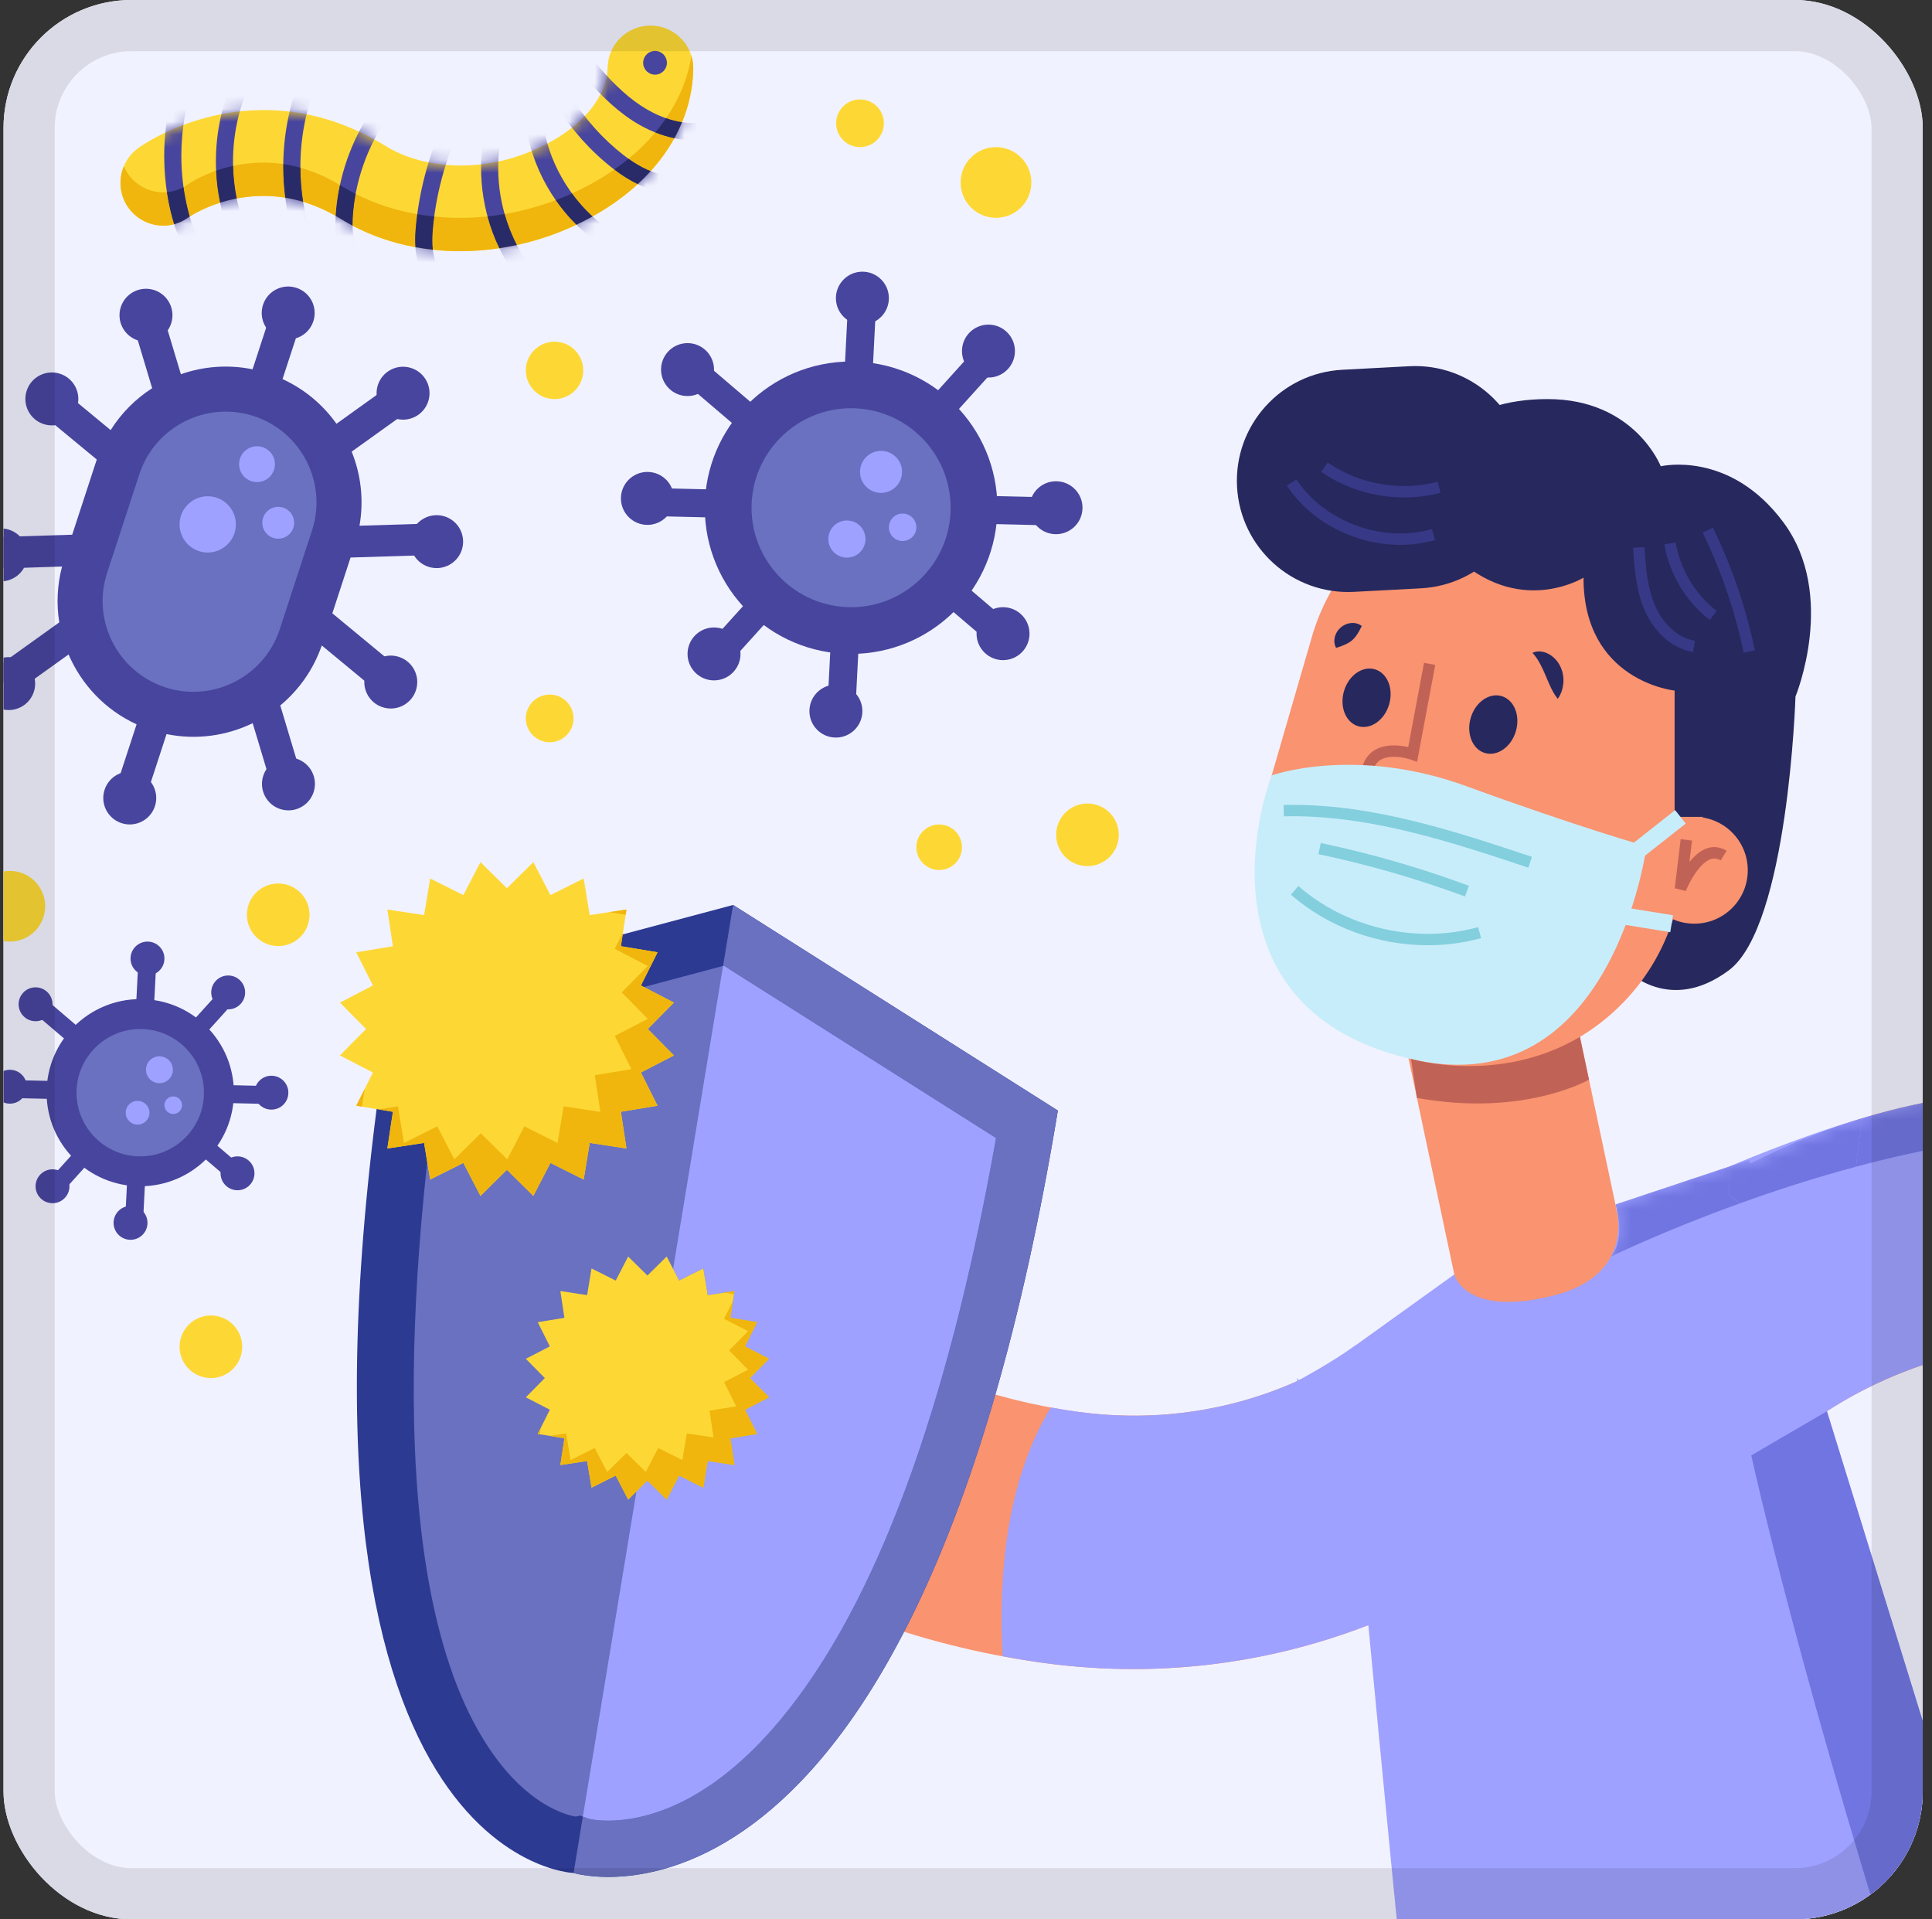 <svg width="151" height="150" viewBox="0 0 151 150" fill="none" xmlns="http://www.w3.org/2000/svg">
<rect x="0" y="0" width="151" height="150" fill="#333333" stroke="none"/>
<g clip-path="url(#clip0_5982_42069)">
<rect x="0.276" width="150" height="150" rx="10" fill="white"/>
<g clip-path="url(#clip1_5982_42069)">
<rect width="150" height="150" transform="translate(0.276)" fill="#F1F2FF"/>
<path d="M127.145 75.832C127.145 75.832 130.475 79.295 135.121 75.832C139.768 72.37 140.33 54.438 140.33 54.438C140.33 54.438 143.604 46.523 139.396 40.835C135.189 35.147 129.8 36.44 129.8 36.44C129.8 36.44 127.763 31.189 120.957 31.189C114.151 31.189 112.294 35.023 112.294 35.023L105.983 71.133L127.145 75.832Z" fill="#26285E"/>
<path d="M128.123 102.935L114.961 105.72L109.167 78.368L122.329 75.583L128.123 102.935Z" fill="#F99370"/>
<path d="M110.283 82.752C101.46 80.197 96.381 70.978 98.939 62.161L102.532 49.774C105.09 40.958 114.316 35.882 123.139 38.438C131.962 40.994 137.041 50.213 134.483 59.03L130.89 71.416C128.333 80.233 119.106 85.308 110.283 82.752Z" fill="#F99370"/>
<path d="M206.846 128.727L187.108 126.906C187.108 126.906 187.1 126.964 187.095 127.075C187.096 127.042 187.261 123.659 185.464 119.642C183.112 114.382 178.463 110.293 171.646 107.488C164.3 104.465 156.863 104.28 149.542 106.933C144.305 108.833 141.016 111.551 140.986 111.577C136.873 115.188 130.611 114.781 126.999 110.672C123.387 106.562 123.793 100.304 127.906 96.695C128.812 95.899 150.441 77.342 179.194 89.172C194.481 95.462 201.216 105.607 204.175 113.01C207.363 120.986 206.96 127.501 206.846 128.727Z" fill="#F99370"/>
<path d="M88.587 130.441C86.351 130.441 84.016 130.295 81.591 129.966C60.546 127.114 48.014 115.095 47.491 114.585L61.336 100.409L61.277 100.353C61.362 100.433 69.955 108.4 84.254 110.338C97.536 112.139 106.075 105.239 106.158 105.169C110.325 101.624 116.581 102.124 120.13 106.289C123.678 110.454 123.176 116.704 119.008 120.251C118.463 120.715 106.796 130.441 88.587 130.441Z" fill="#F99370"/>
<path d="M166.23 85.661C153.884 84.022 143.6 87.46 136.798 90.925L136.713 90.651L126.258 94.132C126.258 94.132 128.081 99.585 121.398 101.254C114.473 102.984 113.665 99.6 113.665 99.6L104.968 105.845C104.968 105.845 104.973 105.901 104.982 105.998C102.21 107.79 94.701 111.753 84.255 110.337C83.532 110.239 82.828 110.122 82.135 109.995C79.906 113.635 77.834 119.699 78.359 129.439C79.415 129.636 80.489 129.816 81.591 129.966C84.017 130.294 86.352 130.441 88.588 130.441C95.844 130.441 102.057 128.895 106.946 127.008C107.999 138.121 109.308 151.704 110.451 162.842C110.451 162.842 133.603 174.672 157.269 157.12L142.787 110.291C144.267 109.33 146.596 108.002 149.543 106.933C154.509 105.132 159.529 104.643 164.537 105.456C170.073 97.87 167.924 89.718 166.23 85.661Z" fill="#9EA1FF"/>
<path d="M101.383 107.936C101.383 107.936 103.996 106.544 106.023 105.088L106.924 107.936L103.482 110.31L101.383 107.698" fill="#9EA1FF"/>
<path d="M135.122 91.181C135.122 91.181 140.246 88.951 145.54 87.395L145.053 91.181L137.713 95.51L135.122 93.368V91.181Z" fill="#9EA1FF"/>
<path d="M136.602 68.013C136.602 70.319 134.731 72.188 132.423 72.188C130.115 72.188 128.244 70.319 128.244 68.013C128.244 65.706 130.115 63.837 132.423 63.837C134.731 63.837 136.602 65.706 136.602 68.013Z" fill="#F99370"/>
<path d="M133.09 63.837H130.884V53.969C130.884 53.969 123.755 53.251 123.764 45.142C123.764 45.142 118.645 48.337 113.502 43.276L115.548 34.436C115.548 34.436 129.781 34.84 134.972 46.123C140.162 57.407 133.09 63.837 133.09 63.837Z" fill="#26285E"/>
<path d="M111.06 45.977L105.829 46.254C101.033 46.509 96.939 42.83 96.684 38.037C96.429 33.245 100.111 29.153 104.907 28.899L110.137 28.621C114.933 28.366 119.028 32.045 119.283 36.838C119.538 41.63 115.856 45.722 111.06 45.977Z" fill="#26285E"/>
<path d="M108.573 55.043C108.217 56.271 107.137 57.038 106.161 56.756C105.185 56.473 104.684 55.248 105.04 54.019C105.396 52.791 106.476 52.024 107.452 52.306C108.427 52.589 108.929 53.814 108.573 55.043Z" fill="#26285E"/>
<path d="M118.478 57.138C118.122 58.366 117.042 59.133 116.067 58.851C115.091 58.568 114.589 57.343 114.945 56.114C115.302 54.885 116.382 54.118 117.357 54.401C118.333 54.684 118.835 55.909 118.478 57.138Z" fill="#26285E"/>
<path d="M111.298 51.802L109.974 58.861L110.412 58.943L110.559 58.522C110.533 58.515 109.808 58.256 108.937 58.254C108.403 58.255 107.794 58.352 107.277 58.73C107.02 58.919 106.796 59.181 106.637 59.509C106.478 59.838 106.384 60.23 106.361 60.688C106.358 60.743 106.357 60.798 106.357 60.852C106.353 61.679 106.691 62.354 107.171 62.831C107.893 63.55 108.888 63.889 109.699 64.076C110.512 64.261 111.151 64.281 111.17 64.282L111.199 63.392L111.191 63.391C111.089 63.388 110.029 63.328 109.049 62.955C108.559 62.771 108.095 62.51 107.772 62.17C107.451 61.827 107.253 61.427 107.249 60.852C107.249 60.813 107.25 60.773 107.252 60.733C107.27 60.37 107.343 60.1 107.44 59.898C107.589 59.596 107.789 59.428 108.046 59.309C108.301 59.193 108.619 59.145 108.937 59.145C109.281 59.145 109.621 59.2 109.869 59.256C109.994 59.284 110.096 59.312 110.165 59.332L110.243 59.356L110.261 59.363L110.264 59.364L110.755 59.535L112.175 51.966L111.298 51.802Z" fill="#C16256"/>
<path d="M131.356 65.585L130.896 69.419L131.754 69.636L131.764 69.61C131.82 69.473 132.114 68.796 132.545 68.183C132.761 67.877 133.01 67.588 133.264 67.391C133.519 67.192 133.762 67.092 133.987 67.093C134.136 67.094 134.292 67.132 134.483 67.246L134.946 66.484C134.636 66.295 134.306 66.2 133.987 66.201C133.462 66.202 133.011 66.441 132.644 66.745C132.091 67.206 131.678 67.839 131.384 68.361C131.093 68.882 130.929 69.295 130.924 69.307L131.339 69.472L131.782 69.525L132.242 65.692L131.356 65.585Z" fill="#C16256"/>
<path d="M99.394 60.596C99.394 60.596 105.911 58.258 114.636 61.451C123.363 64.644 128.69 66.143 128.69 66.143C128.69 66.143 126.067 86.31 110.462 82.805C95.282 79.395 97.53 65.639 99.394 60.596Z" fill="#C8EDFA"/>
<path d="M128.187 67.174L131.753 64.362L130.925 63.312L127.358 66.123" fill="#C8EDFA"/>
<path d="M130.757 71.528L126.441 70.832L126.228 72.152L130.544 72.849" fill="#C8EDFA"/>
<path d="M150.4 161.445C140.869 132.138 136.875 113.74 136.875 113.74L142.787 110.292L157.269 157.12C154.968 158.827 152.671 160.256 150.4 161.445Z" fill="#7175E1"/>
<path d="M100.344 63.799C100.573 63.794 100.802 63.791 101.031 63.791C107.282 63.79 113.418 65.799 119.453 67.811L119.735 66.965C113.699 64.956 107.476 62.901 101.031 62.9C100.796 62.9 100.559 62.902 100.323 62.908L100.344 63.799Z" fill="#83CFDE"/>
<path d="M103.044 66.753C106.937 67.574 110.77 68.681 114.5 70.062L114.81 69.227C111.039 67.829 107.164 66.71 103.228 65.881L103.044 66.753Z" fill="#83CFDE"/>
<path d="M100.892 69.917C103.826 72.484 107.712 73.872 111.596 73.873C113 73.873 114.404 73.691 115.763 73.316L115.525 72.456C114.247 72.809 112.922 72.982 111.596 72.982C107.924 72.983 104.237 71.662 101.48 69.246L100.892 69.917Z" fill="#83CFDE"/>
<path d="M100.574 37.96C102.518 40.863 105.974 42.579 109.434 42.582C110.35 42.582 111.268 42.461 112.157 42.206L111.912 41.349C111.106 41.58 110.272 41.691 109.434 41.691C106.268 41.693 103.069 40.095 101.316 37.465L100.574 37.96Z" fill="#373987"/>
<path d="M103.259 36.877C105.156 38.188 107.452 38.875 109.749 38.875C110.704 38.875 111.66 38.756 112.587 38.512L112.359 37.65C111.509 37.874 110.63 37.983 109.749 37.983C107.63 37.984 105.505 37.346 103.767 36.143L103.259 36.877Z" fill="#373987"/>
<path d="M127.634 42.812C127.746 44.41 127.859 46.096 128.527 47.662C128.867 48.452 129.37 49.197 130.012 49.789C130.654 50.379 131.442 50.816 132.335 50.958L132.475 50.078C131.785 49.968 131.155 49.627 130.616 49.132C130.079 48.639 129.64 47.994 129.348 47.311C128.755 45.932 128.632 44.349 128.524 42.751L127.634 42.812Z" fill="#373987"/>
<path d="M130.083 42.544C130.478 44.865 131.764 47.01 133.626 48.452L134.172 47.747C132.491 46.448 131.317 44.489 130.962 42.395L130.083 42.544Z" fill="#373987"/>
<path d="M133.072 41.626C134.527 44.604 135.608 47.764 136.281 51.009L137.155 50.828C136.467 47.51 135.361 44.279 133.874 41.234L133.072 41.626Z" fill="#373987"/>
<mask id="mask0_5982_42069" style="mask-type:luminance" maskUnits="userSpaceOnUse" x="78" y="85" width="129" height="82">
<path d="M204.176 113.009C201.217 105.606 194.482 95.462 179.195 89.172C174.68 87.314 170.341 86.206 166.23 85.661L166.211 85.658C165.506 85.565 164.807 85.49 164.114 85.429C164.054 85.423 163.993 85.416 163.933 85.411C163.679 85.39 163.427 85.374 163.174 85.356C163.041 85.347 162.906 85.336 162.773 85.328C162.539 85.313 162.307 85.303 162.074 85.293C161.926 85.286 161.777 85.278 161.629 85.273C161.403 85.264 161.179 85.26 160.955 85.254C160.803 85.251 160.65 85.247 160.499 85.245C160.279 85.242 160.06 85.242 159.842 85.242C159.689 85.242 159.536 85.242 159.384 85.244C159.167 85.246 158.953 85.251 158.737 85.256C158.586 85.259 158.435 85.263 158.285 85.268C158.071 85.275 157.859 85.284 157.648 85.294C157.498 85.301 157.348 85.308 157.199 85.316C156.989 85.328 156.78 85.341 156.57 85.356C156.424 85.366 156.278 85.376 156.132 85.388C155.923 85.404 155.713 85.422 155.505 85.44C155.364 85.453 155.224 85.467 155.084 85.481C154.874 85.502 154.664 85.524 154.456 85.547C154.321 85.562 154.187 85.579 154.052 85.596C153.841 85.621 153.631 85.647 153.422 85.675C153.295 85.692 153.168 85.711 153.041 85.729C152.827 85.759 152.615 85.79 152.404 85.823C152.287 85.842 152.171 85.861 152.056 85.88C151.837 85.916 151.618 85.951 151.402 85.99C151.299 86.008 151.198 86.028 151.095 86.046C150.868 86.088 150.641 86.13 150.416 86.175C150.337 86.19 150.26 86.207 150.182 86.223C149.935 86.273 149.689 86.324 149.446 86.377L149.357 86.397C147.525 86.801 145.788 87.291 144.155 87.838L144.151 87.838C143.888 87.927 143.628 88.016 143.37 88.107L143.319 88.125C143.067 88.213 142.818 88.303 142.572 88.395L142.512 88.417C142.267 88.508 142.025 88.6 141.785 88.693L141.724 88.717C141.483 88.81 141.246 88.905 141.01 89.001L140.961 89.02C140.721 89.118 140.483 89.217 140.248 89.317L140.224 89.327C139.001 89.846 137.857 90.384 136.797 90.924L136.713 90.651L126.258 94.132C126.258 94.132 128.081 99.585 121.398 101.254C114.473 102.984 113.665 99.6 113.665 99.6L104.968 105.845C104.968 105.845 104.973 105.901 104.982 105.998C102.21 107.79 94.701 111.753 84.255 110.337C83.532 110.239 82.828 110.122 82.135 109.995C79.906 113.635 77.834 119.699 78.359 129.439C79.415 129.636 80.489 129.816 81.591 129.966C84.017 130.294 86.352 130.441 88.588 130.441C95.844 130.441 102.057 128.895 106.946 127.008C107.999 138.121 109.308 151.704 110.451 162.842C110.451 162.842 133.603 174.672 157.269 157.12L142.787 110.291H142.788C142.962 110.178 143.15 110.059 143.347 109.936C143.411 109.897 143.481 109.855 143.547 109.815C143.687 109.73 143.829 109.644 143.979 109.555C144.063 109.506 144.153 109.455 144.24 109.405C144.383 109.322 144.528 109.24 144.678 109.156C144.777 109.101 144.88 109.045 144.983 108.989C145.133 108.908 145.287 108.826 145.444 108.743C145.555 108.685 145.668 108.627 145.782 108.569C145.944 108.487 146.111 108.404 146.28 108.322C146.398 108.264 146.517 108.206 146.638 108.149C146.817 108.064 147.002 107.98 147.187 107.896C147.308 107.841 147.428 107.786 147.553 107.731C147.761 107.64 147.976 107.55 148.192 107.461C148.302 107.416 148.409 107.369 148.521 107.325C148.853 107.191 149.193 107.06 149.543 106.933C149.949 106.786 150.355 106.651 150.761 106.521C150.869 106.487 150.978 106.453 151.086 106.42C151.45 106.308 151.814 106.202 152.177 106.104C152.226 106.091 152.274 106.077 152.322 106.064C152.716 105.96 153.11 105.867 153.505 105.78C153.631 105.752 153.758 105.725 153.884 105.699C154.195 105.634 154.506 105.575 154.817 105.52C154.92 105.502 155.023 105.482 155.126 105.465C155.499 105.403 155.873 105.351 156.246 105.304C156.401 105.284 156.557 105.267 156.712 105.25C156.969 105.222 157.226 105.198 157.483 105.177C157.636 105.164 157.79 105.149 157.943 105.139C158.293 105.116 158.644 105.1 158.994 105.09C159.18 105.084 159.367 105.083 159.553 105.08C159.764 105.078 159.975 105.079 160.185 105.081C160.378 105.083 160.571 105.084 160.763 105.09C161.094 105.101 161.425 105.117 161.756 105.139C161.968 105.153 162.179 105.172 162.391 105.19C162.569 105.206 162.747 105.223 162.926 105.243C163.142 105.265 163.359 105.288 163.575 105.316C166.271 105.663 168.965 106.384 171.647 107.488C178.464 110.293 183.113 114.382 185.465 119.641C187.261 123.658 187.097 127.041 187.095 127.075C187.101 126.963 187.109 126.905 187.109 126.905L206.847 128.726C206.961 127.501 207.364 120.985 204.176 113.009Z" fill="white"/>
</mask>
<g mask="url(#mask0_5982_42069)">
<path d="M145.053 91.181L145.54 87.395C146.761 87.025 148.034 86.688 149.357 86.397L149.446 86.377C149.689 86.323 149.936 86.273 150.182 86.222C150.26 86.207 150.338 86.19 150.417 86.174C150.641 86.13 150.868 86.088 151.095 86.046C151.198 86.027 151.299 86.008 151.402 85.99C151.618 85.951 151.837 85.915 152.056 85.88C152.171 85.861 152.287 85.841 152.404 85.823C152.615 85.79 152.828 85.759 153.041 85.728C153.168 85.711 153.295 85.692 153.422 85.675C153.631 85.647 153.841 85.621 154.052 85.595C154.187 85.579 154.321 85.562 154.456 85.547C154.664 85.523 154.874 85.502 155.084 85.481C155.224 85.467 155.364 85.453 155.505 85.44C155.713 85.421 155.923 85.403 156.132 85.388C156.278 85.376 156.424 85.366 156.57 85.355C156.78 85.341 156.989 85.328 157.2 85.316C157.349 85.308 157.498 85.3 157.648 85.293C157.859 85.284 158.071 85.274 158.285 85.267C158.435 85.263 158.586 85.259 158.737 85.255C158.953 85.251 159.168 85.245 159.384 85.243C159.481 85.242 159.578 85.242 159.675 85.242C159.731 85.242 159.786 85.242 159.842 85.242C159.9 85.242 159.959 85.242 160.017 85.242C160.177 85.242 160.338 85.243 160.499 85.245C160.651 85.247 160.803 85.251 160.955 85.254C161.179 85.26 161.403 85.264 161.629 85.272C161.777 85.278 161.926 85.286 162.074 85.293C162.307 85.303 162.539 85.313 162.773 85.327C162.906 85.335 163.041 85.347 163.174 85.356C163.427 85.373 163.679 85.39 163.933 85.411C163.993 85.416 164.054 85.423 164.115 85.428C164.807 85.49 165.506 85.565 166.212 85.658L166.23 85.661C166.616 86.585 167.026 87.723 167.363 89.018C165.63 88.751 163.826 88.632 161.983 88.632C156.405 88.632 150.467 89.729 145.053 91.181Z" fill="#7175E1"/>
<path d="M125.909 98.2C125.91 98.198 125.911 98.195 125.912 98.193C127.135 96.684 126.262 94.14 126.258 94.132L135.122 91.181V93.368L135.954 94.056C130.069 96.181 126.04 98.136 125.909 98.2Z" fill="#7175E1"/>
<path d="M135.954 94.055L135.123 93.368V91.181L136.714 90.651L136.798 90.924C137.857 90.384 139.002 89.846 140.225 89.327L140.249 89.317C140.484 89.217 140.721 89.118 140.962 89.02L141.011 89.001C141.246 88.905 141.484 88.81 141.725 88.717L141.786 88.693C142.026 88.6 142.267 88.507 142.513 88.416L142.573 88.395C142.819 88.303 143.068 88.213 143.32 88.124L143.371 88.107C143.628 88.016 143.888 87.927 144.152 87.838L144.156 87.837C144.609 87.686 145.071 87.538 145.541 87.396L145.054 91.181C141.761 92.064 138.661 93.078 135.954 94.055Z" fill="#7175E1"/>
</g>
<path d="M119.776 51.023C120.198 50.812 120.713 50.914 121.105 51.148C121.505 51.387 121.811 51.755 121.992 52.174C122.169 52.585 122.224 53.022 122.183 53.433C122.139 53.846 122.015 54.236 121.751 54.615C121.458 54.256 121.293 53.904 121.142 53.584C120.996 53.262 120.877 52.972 120.761 52.701C120.65 52.441 120.532 52.182 120.39 51.914C120.244 51.642 120.087 51.364 119.776 51.023Z" fill="#26285E"/>
<path d="M104.424 50.63C104.258 50.311 104.265 50.002 104.341 49.727C104.423 49.452 104.584 49.213 104.796 49.032C105.006 48.851 105.27 48.731 105.553 48.695C105.837 48.663 106.144 48.706 106.433 48.923C106.279 49.247 106.157 49.452 106.036 49.629C105.916 49.802 105.798 49.937 105.662 50.051C105.526 50.166 105.374 50.26 105.184 50.351C104.988 50.441 104.768 50.53 104.424 50.63Z" fill="#26285E"/>
<path d="M110.284 82.753C110.284 82.753 117.103 84.816 123.483 81.034L124.191 84.375C124.191 84.375 119.111 87.325 110.741 85.802L110.284 82.753Z" fill="#C16256"/>
<path d="M82.534 38.881L68.983 38.564L78.067 28.511L76.44 27.043L67.819 36.584L68.474 23.746L66.284 23.634L65.586 37.325L55.154 28.422L53.73 30.088L63.512 38.436L50.651 38.136L50.6 40.326L64.151 40.643L55.068 50.696L56.695 52.164L65.315 42.623L64.66 55.461L66.85 55.572L67.548 41.881L77.981 50.784L79.405 49.118L69.623 40.77L82.483 41.071L82.534 38.881Z" fill="#48459E"/>
<path d="M77.953 39.679C77.953 45.99 72.834 51.105 66.518 51.105C60.203 51.105 55.084 45.99 55.084 39.679C55.084 33.368 60.203 28.253 66.518 28.253C72.834 28.253 77.953 33.368 77.953 39.679Z" fill="#48459E"/>
<path d="M66.518 47.454C62.228 47.454 58.738 43.966 58.738 39.679C58.738 35.392 62.228 31.904 66.518 31.904C70.809 31.904 74.299 35.392 74.299 39.679C74.299 43.966 70.809 47.454 66.518 47.454Z" fill="#6971C0"/>
<path d="M69.472 23.3C69.472 24.443 68.546 25.369 67.402 25.369C66.259 25.369 65.332 24.443 65.332 23.3C65.332 22.158 66.259 21.232 67.402 21.232C68.546 21.232 69.472 22.158 69.472 23.3Z" fill="#48459E"/>
<path d="M57.876 51.105C57.876 52.248 56.95 53.174 55.806 53.174C54.663 53.174 53.736 52.248 53.736 51.105C53.736 49.963 54.663 49.037 55.806 49.037C56.95 49.037 57.876 49.963 57.876 51.105Z" fill="#48459E"/>
<path d="M84.605 39.679C84.605 40.822 83.678 41.748 82.534 41.748C81.391 41.748 80.464 40.822 80.464 39.679C80.464 38.537 81.391 37.611 82.534 37.611C83.678 37.611 84.605 38.537 84.605 39.679Z" fill="#48459E"/>
<path d="M67.402 55.573C67.402 56.716 66.475 57.642 65.332 57.642C64.189 57.642 63.262 56.716 63.262 55.573C63.262 54.43 64.189 53.504 65.332 53.504C66.475 53.504 67.402 54.43 67.402 55.573Z" fill="#48459E"/>
<path d="M52.67 38.951C52.67 40.093 51.743 41.02 50.6 41.02C49.457 41.02 48.53 40.093 48.53 38.951C48.53 37.809 49.457 36.882 50.6 36.882C51.743 36.882 52.67 37.809 52.67 38.951Z" fill="#48459E"/>
<path d="M79.325 27.437C79.325 28.58 78.399 29.506 77.255 29.506C76.112 29.506 75.185 28.58 75.185 27.437C75.185 26.295 76.112 25.369 77.255 25.369C78.399 25.369 79.325 26.295 79.325 27.437Z" fill="#48459E"/>
<path d="M55.806 28.884C55.806 30.026 54.879 30.952 53.735 30.952C52.592 30.952 51.666 30.026 51.666 28.884C51.666 27.741 52.592 26.815 53.735 26.815C54.879 26.815 55.806 27.741 55.806 28.884Z" fill="#48459E"/>
<path d="M80.464 49.523C80.464 50.665 79.537 51.591 78.394 51.591C77.251 51.591 76.324 50.665 76.324 49.523C76.324 48.38 77.251 47.453 78.394 47.453C79.537 47.453 80.464 48.38 80.464 49.523Z" fill="#48459E"/>
<path d="M70.503 36.878C70.503 37.784 69.767 38.52 68.859 38.52C67.952 38.52 67.216 37.784 67.216 36.878C67.216 35.971 67.952 35.236 68.859 35.236C69.767 35.236 70.503 35.971 70.503 36.878Z" fill="#9EA1FF"/>
<path d="M67.645 42.129C67.645 42.93 66.995 43.58 66.192 43.58C65.39 43.58 64.74 42.93 64.74 42.129C64.74 41.327 65.39 40.677 66.192 40.677C66.995 40.677 67.645 41.327 67.645 42.129Z" fill="#9EA1FF"/>
<path d="M71.621 41.208C71.621 41.801 71.14 42.281 70.546 42.281C69.954 42.281 69.472 41.801 69.472 41.208C69.472 40.615 69.954 40.135 70.546 40.135C71.14 40.135 71.621 40.615 71.621 41.208Z" fill="#9EA1FF"/>
<path d="M21.214 84.884L12.54 84.681L18.354 78.246L17.313 77.306L11.794 83.413L12.214 75.196L10.812 75.125L10.365 83.888L3.688 78.19L2.776 79.256L9.038 84.6L0.806 84.407L0.773 85.809L9.447 86.012L3.633 92.447L4.674 93.386L10.192 87.279L9.773 95.497L11.175 95.568L11.622 86.805L18.299 92.504L19.211 91.437L12.949 86.093L21.181 86.286L21.214 84.884Z" fill="#48459E"/>
<path d="M18.281 85.395C18.281 89.435 15.004 92.709 10.962 92.709C6.919 92.709 3.642 89.435 3.642 85.395C3.642 81.356 6.919 78.081 10.962 78.081C15.004 78.081 18.281 81.356 18.281 85.395Z" fill="#48459E"/>
<path d="M10.961 90.372C8.215 90.372 5.981 88.139 5.981 85.395C5.981 82.651 8.215 80.418 10.961 80.418C13.707 80.418 15.941 82.651 15.941 85.395C15.941 88.139 13.707 90.372 10.961 90.372Z" fill="#6971C0"/>
<path d="M12.852 74.911C12.852 75.642 12.259 76.235 11.527 76.235C10.795 76.235 10.202 75.642 10.202 74.911C10.202 74.18 10.795 73.587 11.527 73.587C12.259 73.587 12.852 74.18 12.852 74.911Z" fill="#48459E"/>
<path d="M5.43 92.709C5.43 93.44 4.837 94.033 4.105 94.033C3.373 94.033 2.78 93.44 2.78 92.709C2.78 91.978 3.373 91.385 4.105 91.385C4.837 91.385 5.43 91.978 5.43 92.709Z" fill="#48459E"/>
<path d="M22.538 85.395C22.538 86.126 21.945 86.719 21.213 86.719C20.481 86.719 19.888 86.126 19.888 85.395C19.888 84.663 20.481 84.07 21.213 84.07C21.945 84.07 22.538 84.663 22.538 85.395Z" fill="#48459E"/>
<path d="M11.528 95.569C11.528 96.3 10.934 96.893 10.202 96.893C9.471 96.893 8.877 96.3 8.877 95.569C8.877 94.837 9.471 94.244 10.202 94.244C10.934 94.244 11.528 94.837 11.528 95.569Z" fill="#48459E"/>
<path d="M2.098 84.929C2.098 85.66 1.505 86.253 0.773 86.253C0.041 86.253 -0.552 85.66 -0.552 84.929C-0.552 84.198 0.041 83.605 0.773 83.605C1.505 83.605 2.098 84.198 2.098 84.929Z" fill="#48459E"/>
<path d="M19.159 77.56C19.159 78.291 18.566 78.884 17.834 78.884C17.102 78.884 16.509 78.291 16.509 77.56C16.509 76.829 17.102 76.236 17.834 76.236C18.566 76.236 19.159 76.829 19.159 77.56Z" fill="#48459E"/>
<path d="M4.105 78.485C4.105 79.217 3.511 79.81 2.78 79.81C2.048 79.81 1.455 79.217 1.455 78.485C1.455 77.754 2.048 77.161 2.78 77.161C3.511 77.161 4.105 77.754 4.105 78.485Z" fill="#48459E"/>
<path d="M19.888 91.696C19.888 92.427 19.295 93.02 18.563 93.02C17.831 93.02 17.238 92.427 17.238 91.696C17.238 90.965 17.831 90.372 18.563 90.372C19.295 90.372 19.888 90.965 19.888 91.696Z" fill="#48459E"/>
<path d="M13.512 83.602C13.512 84.183 13.041 84.653 12.46 84.653C11.879 84.653 11.409 84.183 11.409 83.602C11.409 83.022 11.879 82.551 12.46 82.551C13.041 82.551 13.512 83.022 13.512 83.602Z" fill="#9EA1FF"/>
<path d="M11.683 86.963C11.683 87.476 11.267 87.892 10.753 87.892C10.24 87.892 9.824 87.476 9.824 86.963C9.824 86.45 10.24 86.034 10.753 86.034C11.267 86.034 11.683 86.45 11.683 86.963Z" fill="#9EA1FF"/>
<path d="M14.227 86.373C14.227 86.753 13.919 87.061 13.54 87.061C13.16 87.061 12.852 86.753 12.852 86.373C12.852 85.994 13.16 85.686 13.54 85.686C13.919 85.686 14.227 85.994 14.227 86.373Z" fill="#9EA1FF"/>
<path d="M29.756 54.253L31.326 52.355L25.975 47.932L27.399 43.572L34.231 43.359L34.154 40.898L28.097 41.087C28.449 39.09 28.211 37.091 27.486 35.296L32.267 31.871L30.831 29.87L26.297 33.118C25.249 31.64 23.815 30.421 22.082 29.626L23.65 24.827L21.308 24.062L19.74 28.861C17.822 28.472 15.893 28.63 14.137 29.245L12.542 23.931L10.182 24.638L11.892 30.339C10.603 31.167 9.488 32.275 8.648 33.613L4.366 30.074L2.796 31.972L7.564 35.912L7.545 35.967L5.643 41.788L-0.439 41.978L-0.362 44.44L4.85 44.277C4.464 45.741 4.406 47.222 4.633 48.639L-0.458 52.286L0.977 54.288L5.36 51.148C6.369 53.502 8.222 55.482 10.675 56.608L8.928 61.954L11.271 62.718L13.017 57.372C15.356 57.847 17.711 57.506 19.749 56.518L21.456 62.206L23.816 61.498L21.905 55.131C23.35 53.934 24.492 52.34 25.149 50.445L29.756 54.253Z" fill="#48459E"/>
<path d="M12.916 53.716C9.195 52.503 7.156 48.49 8.371 44.773L10.892 37.059C12.106 33.341 16.121 31.304 19.842 32.518C23.562 33.732 25.601 37.743 24.386 41.462L21.866 49.175C20.652 52.893 16.637 54.93 12.916 53.716Z" fill="#6971C0"/>
<path d="M33.469 31.371C33.114 32.457 31.946 33.05 30.859 32.695C29.772 32.341 29.179 31.173 29.534 30.087C29.889 29.001 31.057 28.409 32.144 28.763C33.231 29.117 33.824 30.285 33.469 31.371Z" fill="#48459E"/>
<path d="M6.02 31.819C5.665 32.905 4.497 33.498 3.41 33.143C2.323 32.789 1.73 31.621 2.085 30.535C2.439 29.449 3.608 28.856 4.695 29.211C5.782 29.565 6.375 30.733 6.02 31.819Z" fill="#48459E"/>
<path d="M24.492 25.102C24.138 26.188 22.969 26.781 21.883 26.426C20.796 26.072 20.203 24.904 20.557 23.819C20.912 22.732 22.081 22.14 23.167 22.495C24.254 22.849 24.847 24.017 24.492 25.102Z" fill="#48459E"/>
<path d="M32.509 53.946C32.154 55.032 30.986 55.625 29.899 55.27C28.813 54.916 28.219 53.748 28.574 52.662C28.929 51.576 30.097 50.983 31.184 51.338C32.271 51.692 32.864 52.86 32.509 53.946Z" fill="#48459E"/>
<path d="M2.646 54.066C2.291 55.152 1.123 55.745 0.036 55.391C-1.051 55.036 -1.644 53.868 -1.289 52.782C-0.934 51.696 0.234 51.103 1.321 51.458C2.408 51.813 3.001 52.98 2.646 54.066Z" fill="#48459E"/>
<path d="M12.109 63.006C11.754 64.092 10.586 64.685 9.499 64.33C8.412 63.976 7.819 62.808 8.174 61.722C8.529 60.636 9.697 60.043 10.784 60.398C11.87 60.752 12.464 61.92 12.109 63.006Z" fill="#48459E"/>
<path d="M36.094 42.972C35.739 44.057 34.571 44.65 33.484 44.296C32.398 43.941 31.804 42.774 32.159 41.688C32.514 40.602 33.682 40.009 34.769 40.363C35.856 40.718 36.449 41.886 36.094 42.972Z" fill="#48459E"/>
<path d="M2.039 44.006C1.684 45.092 0.515 45.685 -0.571 45.33C-1.658 44.975 -2.252 43.808 -1.897 42.722C-1.542 41.636 -0.374 41.043 0.713 41.398C1.8 41.752 2.393 42.92 2.039 44.006Z" fill="#48459E"/>
<path d="M13.377 25.277C13.023 26.363 11.854 26.956 10.767 26.601C9.681 26.247 9.087 25.079 9.442 23.994C9.797 22.907 10.965 22.314 12.052 22.669C13.139 23.024 13.732 24.192 13.377 25.277Z" fill="#48459E"/>
<path d="M24.512 61.905C24.157 62.991 22.989 63.584 21.902 63.229C20.815 62.875 20.222 61.707 20.577 60.621C20.932 59.535 22.1 58.943 23.187 59.297C24.274 59.651 24.867 60.819 24.512 61.905Z" fill="#48459E"/>
<path d="M21.419 36.712C21.179 37.447 20.388 37.848 19.653 37.608C18.917 37.368 18.515 36.578 18.756 35.843C18.996 35.108 19.787 34.706 20.522 34.946C21.258 35.186 21.66 35.977 21.419 36.712Z" fill="#9EA1FF"/>
<path d="M18.327 41.665C17.95 42.819 16.707 43.449 15.552 43.073C14.396 42.695 13.766 41.454 14.143 40.3C14.52 39.145 15.763 38.515 16.918 38.892C18.073 39.269 18.704 40.51 18.327 41.665Z" fill="#9EA1FF"/>
<path d="M22.929 41.241C22.715 41.895 22.012 42.251 21.359 42.038C20.705 41.825 20.348 41.122 20.561 40.469C20.775 39.816 21.478 39.459 22.132 39.672C22.785 39.886 23.142 40.588 22.929 41.241Z" fill="#9EA1FF"/>
<path d="M18.931 105.252C18.931 106.603 17.835 107.698 16.483 107.698C15.131 107.698 14.035 106.603 14.035 105.252C14.035 103.901 15.131 102.806 16.483 102.806C17.835 102.806 18.931 103.901 18.931 105.252Z" fill="#FDD835"/>
<path d="M87.441 65.243C87.441 66.594 86.345 67.689 84.993 67.689C83.641 67.689 82.544 66.594 82.544 65.243C82.544 63.892 83.641 62.796 84.993 62.796C86.345 62.796 87.441 63.892 87.441 65.243Z" fill="#FDD835"/>
<path d="M24.194 71.492C24.194 72.843 23.098 73.938 21.745 73.938C20.393 73.938 19.297 72.843 19.297 71.492C19.297 70.141 20.393 69.045 21.745 69.045C23.098 69.045 24.194 70.141 24.194 71.492Z" fill="#FDD835"/>
<path d="M3.532 70.824C3.532 72.351 2.293 73.588 0.766 73.588C-0.761 73.588 -2 72.351 -2 70.824C-2 69.298 -0.761 68.061 0.766 68.061C2.293 68.061 3.532 69.298 3.532 70.824Z" fill="#FDD835"/>
<path d="M80.609 14.261C80.609 15.787 79.37 17.024 77.843 17.024C76.316 17.024 75.078 15.787 75.078 14.261C75.078 12.735 76.316 11.497 77.843 11.497C79.37 11.497 80.609 12.735 80.609 14.261Z" fill="#FDD835"/>
<path d="M44.827 56.144C44.827 57.174 43.992 58.008 42.962 58.008C41.932 58.008 41.097 57.174 41.097 56.144C41.097 55.115 41.932 54.281 42.962 54.281C43.992 54.281 44.827 55.115 44.827 56.144Z" fill="#FDD835"/>
<path d="M69.082 9.634C69.082 10.663 68.247 11.498 67.217 11.498C66.187 11.498 65.352 10.663 65.352 9.634C65.352 8.605 66.187 7.771 67.217 7.771C68.247 7.771 69.082 8.605 69.082 9.634Z" fill="#FDD835"/>
<path d="M45.587 28.946C45.587 30.185 44.581 31.189 43.342 31.189C42.102 31.189 41.097 30.185 41.097 28.946C41.097 27.707 42.102 26.703 43.342 26.703C44.581 26.703 45.587 27.707 45.587 28.946Z" fill="#FDD835"/>
<path d="M75.184 66.214C75.184 67.197 74.387 67.994 73.403 67.994C72.418 67.994 71.621 67.197 71.621 66.214C71.621 65.23 72.418 64.433 73.403 64.433C74.387 64.433 75.184 65.23 75.184 66.214Z" fill="#FDD835"/>
<path d="M35.959 19.63C32.608 19.63 29.369 18.794 26.657 17.12C20.308 13.202 14.932 16.844 14.706 17.002C13.21 18.084 11.129 17.741 10.046 16.245C8.962 14.75 9.309 12.651 10.805 11.567C11.174 11.301 19.941 5.115 30.173 11.431C33.022 13.189 38.072 13.78 42.934 11.138C45.743 9.612 47.446 7.418 47.492 5.27C47.531 3.424 49.05 1.971 50.908 1.998C52.756 2.037 54.222 3.565 54.183 5.412C54.084 10.057 51.15 14.286 46.132 17.013C42.924 18.757 39.383 19.63 35.959 19.63Z" fill="#FDD835"/>
<path d="M52.125 4.906C52.125 5.419 51.709 5.835 51.196 5.835C50.683 5.835 50.267 5.419 50.267 4.906C50.267 4.394 50.683 3.978 51.196 3.978C51.709 3.978 52.125 4.394 52.125 4.906Z" fill="#48459E"/>
<mask id="mask1_5982_42069" style="mask-type:luminance" maskUnits="userSpaceOnUse" x="9" y="1" width="46" height="19">
<path d="M35.959 19.63C32.608 19.63 29.369 18.794 26.657 17.12C20.308 13.202 14.932 16.844 14.706 17.002C13.21 18.084 11.129 17.741 10.046 16.245C8.962 14.75 9.309 12.651 10.805 11.567C11.174 11.301 19.941 5.115 30.173 11.431C33.022 13.189 38.072 13.78 42.934 11.138C45.743 9.612 47.446 7.418 47.492 5.27C47.531 3.424 49.05 1.971 50.908 1.998C52.756 2.037 54.222 3.565 54.183 5.412C54.084 10.057 51.15 14.286 46.132 17.013C42.924 18.757 39.383 19.63 35.959 19.63Z" fill="white"/>
</mask>
<g mask="url(#mask1_5982_42069)">
<path d="M13.998 5.604C13.225 7.705 12.835 9.941 12.835 12.176C12.835 13.68 13.011 15.185 13.368 16.649C13.601 17.602 13.922 18.604 14.548 19.487H14.548C14.866 19.933 15.262 20.336 15.729 20.651C16.195 20.966 16.734 21.194 17.323 21.268L17.491 19.941C17.14 19.897 16.797 19.758 16.478 19.543C16.16 19.328 15.87 19.038 15.639 18.712C15.168 18.053 14.883 17.218 14.668 16.333C14.338 14.975 14.173 13.575 14.173 12.176C14.173 10.096 14.537 8.015 15.255 6.066L13.998 5.604Z" fill="#48459E"/>
<path d="M18.256 6.119C17.34 8.16 16.874 10.39 16.873 12.622C16.873 13.872 17.02 15.122 17.316 16.34C17.496 17.072 17.778 17.852 18.236 18.529C18.465 18.866 18.74 19.178 19.076 19.433C19.41 19.688 19.807 19.884 20.253 19.977L20.528 18.668C20.289 18.617 20.083 18.518 19.886 18.369C19.593 18.147 19.328 17.803 19.112 17.387C18.896 16.973 18.731 16.491 18.617 16.023C18.346 14.912 18.212 13.768 18.212 12.622C18.212 10.576 18.64 8.529 19.477 6.667L18.256 6.119Z" fill="#48459E"/>
<path d="M23.429 6.172C22.571 8.355 22.139 10.695 22.139 13.036C22.139 14.687 22.354 16.338 22.788 17.935L24.08 17.583C23.678 16.105 23.478 14.571 23.478 13.036C23.477 10.86 23.88 8.683 24.675 6.661L23.429 6.172Z" fill="#48459E"/>
<path d="M29.573 7.895C27.709 10.358 26.553 13.338 26.27 16.412C26.236 16.773 26.216 17.144 26.216 17.518C26.217 18.789 26.446 20.128 27.238 21.255L28.332 20.484C27.764 19.684 27.554 18.634 27.555 17.518C27.555 17.192 27.572 16.862 27.602 16.535C27.862 13.713 28.929 10.961 30.64 8.702L29.573 7.895Z" fill="#48459E"/>
<path d="M34.723 9.475C33.583 11.947 32.843 14.603 32.541 17.309C32.489 17.779 32.448 18.264 32.448 18.76C32.448 19.229 32.484 19.708 32.585 20.188C32.795 21.183 33.295 22.183 34.193 22.84L34.98 21.757C34.431 21.364 34.051 20.668 33.895 19.914C33.818 19.545 33.786 19.159 33.786 18.76C33.786 18.338 33.821 17.901 33.871 17.457C34.157 14.895 34.858 12.377 35.939 10.035L34.723 9.475Z" fill="#48459E"/>
<path d="M37.805 10.743C37.667 11.534 37.599 12.334 37.599 13.134C37.6 16.264 38.631 19.386 40.545 21.877L41.606 21.062C39.88 18.818 38.937 15.97 38.938 13.134C38.938 12.409 38.999 11.686 39.123 10.973L37.805 10.743Z" fill="#48459E"/>
<path d="M41.056 9.457C41.491 13.042 43.397 16.402 46.252 18.617L47.072 17.56C44.507 15.575 42.771 12.515 42.385 9.297L41.056 9.457Z" fill="#48459E"/>
<path d="M43.52 8.282C44.675 10.151 46.164 11.812 47.898 13.164C48.529 13.655 49.237 14.118 50.002 14.464C50.767 14.809 51.593 15.04 52.453 15.041C52.85 15.041 53.252 14.991 53.651 14.88L53.294 13.591C53.017 13.668 52.738 13.703 52.453 13.703C51.838 13.704 51.192 13.534 50.554 13.245C49.916 12.957 49.289 12.552 48.721 12.109C47.113 10.856 45.73 9.313 44.659 7.579L43.52 8.282Z" fill="#48459E"/>
<path d="M45.479 5.737C46.604 7.058 47.833 8.365 49.346 9.368C50.764 10.304 52.445 10.956 54.209 10.958C54.333 10.958 54.457 10.954 54.581 10.948L54.51 9.612C54.41 9.618 54.309 9.62 54.209 9.62C52.784 9.622 51.335 9.08 50.085 8.253C48.743 7.365 47.592 6.157 46.498 4.87L45.479 5.737Z" fill="#48459E"/>
</g>
<path d="M12.76 17.634C13.045 17.634 13.33 17.597 13.61 17.523C13.988 17.422 14.354 17.253 14.691 17.012C14.104 17.432 13.429 17.634 12.76 17.634ZM14.712 16.997C14.73 16.985 14.769 16.959 14.826 16.922C15.131 16.727 15.976 16.231 17.204 15.84C17.599 15.714 18.033 15.6 18.502 15.509C19.133 15.389 19.826 15.311 20.569 15.311C17.233 15.311 14.906 16.864 14.712 16.997ZM10.046 16.245C10.044 16.243 10.042 16.24 10.04 16.237C10.042 16.241 10.044 16.243 10.046 16.245ZM10.026 16.219C10.023 16.213 10.018 16.207 10.015 16.202C10.018 16.208 10.023 16.213 10.026 16.219ZM10.014 16.201C10.012 16.199 10.01 16.196 10.008 16.193C10.01 16.196 10.012 16.198 10.014 16.201ZM10.002 16.183C10 16.181 9.998 16.178 9.996 16.176C9.998 16.178 10 16.181 10.002 16.183ZM9.989 16.165C9.988 16.163 9.986 16.161 9.985 16.158C9.986 16.161 9.988 16.163 9.989 16.165ZM9.982 16.154C9.981 16.154 9.981 16.153 9.98 16.151C9.981 16.153 9.981 16.154 9.982 16.154Z" fill="#211D1D"/>
<path d="M35.959 19.63C35.243 19.63 34.532 19.591 33.83 19.515C33.8 19.27 33.787 19.018 33.787 18.761C33.787 18.338 33.822 17.901 33.872 17.457C33.892 17.279 33.914 17.1 33.938 16.922C34.605 16.991 35.28 17.025 35.959 17.025C36.671 17.025 37.387 16.987 38.104 16.912C38.334 17.767 38.643 18.601 39.026 19.399C38.002 19.553 36.975 19.63 35.959 19.63ZM32.467 19.317C30.734 18.999 29.075 18.438 27.556 17.635C27.556 17.596 27.556 17.557 27.556 17.518C27.556 17.192 27.573 16.862 27.603 16.535C27.646 16.072 27.71 15.611 27.796 15.154C29.291 15.912 30.917 16.441 32.612 16.738C32.587 16.928 32.563 17.119 32.542 17.309C32.49 17.779 32.449 18.264 32.449 18.761C32.449 18.944 32.454 19.13 32.467 19.317ZM40.395 19.148C39.998 18.377 39.679 17.564 39.442 16.728C40.787 16.498 42.127 16.137 43.435 15.643C43.914 16.33 44.454 16.974 45.05 17.562C43.544 18.275 41.977 18.804 40.395 19.148ZM12.759 17.634C12.759 17.634 12.758 17.634 12.757 17.634C11.736 17.633 10.729 17.163 10.072 16.282C10.063 16.27 10.055 16.258 10.046 16.245C10.044 16.243 10.042 16.241 10.04 16.238C10.04 16.237 10.04 16.237 10.039 16.236C10.035 16.231 10.031 16.226 10.028 16.22C10.027 16.22 10.027 16.219 10.027 16.219C10.023 16.213 10.019 16.208 10.015 16.202C10.015 16.202 10.015 16.201 10.014 16.201C10.012 16.198 10.011 16.196 10.009 16.193C10.008 16.193 10.008 16.192 10.008 16.192C10.007 16.19 10.005 16.188 10.003 16.185C10.003 16.184 10.002 16.184 10.002 16.183C10 16.181 9.998 16.178 9.997 16.176C9.996 16.175 9.996 16.175 9.995 16.174C9.994 16.172 9.993 16.17 9.991 16.168C9.991 16.167 9.99 16.166 9.99 16.165C9.988 16.163 9.987 16.161 9.985 16.159C9.984 16.157 9.983 16.156 9.982 16.155C9.982 16.154 9.981 16.153 9.98 16.151C9.332 15.189 9.258 13.998 9.681 12.99C9.777 13.215 9.896 13.434 10.046 13.64C10.702 14.546 11.723 15.029 12.759 15.029C12.855 15.029 12.952 15.025 13.047 15.016C13.13 15.565 13.237 16.11 13.368 16.649C13.439 16.937 13.518 17.23 13.61 17.523C13.331 17.597 13.045 17.634 12.761 17.634C12.76 17.634 12.76 17.634 12.759 17.634ZM14.826 16.922C14.769 16.729 14.717 16.532 14.669 16.332C14.532 15.769 14.423 15.2 14.343 14.626C14.467 14.558 14.589 14.482 14.707 14.396C14.791 14.338 15.591 13.795 16.89 13.34C16.928 14.18 17.032 15.016 17.204 15.84C15.976 16.231 15.132 16.727 14.826 16.922ZM46.309 16.916C45.718 16.372 45.18 15.768 44.705 15.118C45.186 14.9 45.663 14.663 46.133 14.408C46.796 14.047 47.422 13.661 48.011 13.25C48.569 13.675 49.184 14.075 49.844 14.39C48.826 15.326 47.643 16.174 46.309 16.916ZM26.236 16.871C25.364 16.374 24.513 16.019 23.693 15.773C23.553 14.892 23.482 13.999 23.479 13.105C24.468 13.381 25.505 13.815 26.57 14.462C26.431 15.105 26.331 15.757 26.27 16.412C26.257 16.564 26.245 16.717 26.236 16.871ZM18.503 15.509C18.332 14.673 18.237 13.819 18.217 12.963C18.922 12.809 19.713 12.706 20.571 12.706C21.073 12.706 21.598 12.741 22.141 12.822C22.14 12.893 22.14 12.965 22.14 13.036C22.14 13.843 22.191 14.65 22.295 15.451C21.697 15.353 21.121 15.312 20.573 15.312C20.572 15.312 20.572 15.312 20.571 15.312C20.571 15.312 20.57 15.312 20.57 15.312C19.826 15.312 19.134 15.389 18.503 15.509ZM50.855 13.373C50.755 13.333 50.654 13.291 50.555 13.245C50.063 13.024 49.58 12.733 49.124 12.409C49.906 11.768 50.605 11.08 51.215 10.353C51.696 10.545 52.195 10.698 52.705 10.802C52.207 11.704 51.587 12.564 50.855 13.373ZM53.308 9.552C52.888 9.488 52.469 9.382 52.059 9.24C53.087 7.732 53.76 6.088 54.037 4.365C54.138 4.696 54.191 5.047 54.183 5.412C54.153 6.842 53.854 8.233 53.308 9.552Z" fill="#F0B60D"/>
<path d="M13.61 17.523C13.518 17.23 13.439 16.937 13.368 16.649C13.237 16.11 13.13 15.565 13.047 15.017C13.492 14.978 13.933 14.849 14.343 14.626C14.423 15.2 14.532 15.77 14.669 16.333C14.717 16.532 14.769 16.729 14.826 16.922C14.769 16.959 14.731 16.985 14.712 16.998C14.712 16.998 14.711 16.999 14.71 16.999C14.709 17 14.708 17.001 14.707 17.002C14.702 17.005 14.697 17.009 14.692 17.012C14.355 17.253 13.988 17.423 13.61 17.523Z" fill="#292B68"/>
<path d="M17.204 15.84C17.032 15.015 16.928 14.179 16.89 13.339C17.288 13.2 17.732 13.069 18.216 12.963C18.236 13.818 18.331 14.672 18.502 15.509C18.033 15.6 17.599 15.714 17.204 15.84Z" fill="#292B68"/>
<path d="M23.693 15.773C23.216 15.63 22.749 15.524 22.295 15.451C22.192 14.65 22.14 13.843 22.14 13.036C22.14 12.965 22.14 12.893 22.141 12.822C22.576 12.886 23.022 12.979 23.479 13.105C23.482 13.999 23.554 14.892 23.693 15.773Z" fill="#292B68"/>
<path d="M27.556 17.635C27.3 17.499 27.048 17.357 26.8 17.208C26.752 17.179 26.704 17.15 26.657 17.12C26.516 17.033 26.375 16.95 26.236 16.871C26.245 16.716 26.256 16.563 26.27 16.412C26.331 15.756 26.431 15.105 26.569 14.461C26.598 14.479 26.628 14.497 26.657 14.515C27.027 14.743 27.407 14.956 27.795 15.153C27.71 15.611 27.646 16.072 27.603 16.535C27.573 16.862 27.555 17.192 27.555 17.517C27.555 17.557 27.555 17.596 27.556 17.635Z" fill="#292B68"/>
<path d="M33.83 19.516C33.371 19.466 32.917 19.4 32.467 19.317C32.454 19.13 32.449 18.945 32.449 18.761C32.449 18.265 32.489 17.779 32.542 17.31C32.563 17.119 32.586 16.928 32.612 16.738C33.05 16.815 33.492 16.876 33.938 16.922C33.914 17.101 33.892 17.279 33.872 17.458C33.822 17.901 33.787 18.338 33.787 18.761C33.787 19.018 33.8 19.27 33.83 19.516Z" fill="#292B68"/>
<path d="M39.025 19.399C38.642 18.601 38.334 17.767 38.103 16.912C38.549 16.865 38.995 16.804 39.441 16.728C39.678 17.564 39.998 18.377 40.395 19.148C39.939 19.247 39.483 19.331 39.025 19.399Z" fill="#292B68"/>
<path d="M45.05 17.562C44.454 16.973 43.914 16.33 43.435 15.643C43.862 15.482 44.285 15.306 44.704 15.117C45.18 15.767 45.718 16.372 46.309 16.915C46.251 16.948 46.191 16.98 46.133 17.013C45.776 17.207 45.415 17.39 45.05 17.562Z" fill="#292B68"/>
<path d="M49.844 14.391C49.184 14.075 48.569 13.675 48.011 13.251C48.399 12.98 48.77 12.699 49.124 12.409C49.58 12.733 50.064 13.024 50.555 13.246C50.655 13.291 50.755 13.334 50.855 13.373C50.54 13.722 50.202 14.062 49.844 14.391Z" fill="#292B68"/>
<path d="M52.705 10.802C52.195 10.698 51.696 10.544 51.214 10.352C51.518 9.99 51.8 9.619 52.059 9.24C52.469 9.382 52.888 9.488 53.308 9.551C53.132 9.976 52.931 10.393 52.705 10.802Z" fill="#292B68"/>
<path d="M57.297 70.723L30.742 77.808C19.575 145.555 44.827 146.377 44.827 146.377C44.827 146.377 71.512 154.538 82.679 86.792L57.297 70.723Z" fill="#2C3A92"/>
<path d="M47.536 142.283C46.745 142.283 46.224 142.185 46.07 142.152L45.334 141.89L44.999 141.971C44.433 141.88 41.74 141.274 38.974 137.675C29.732 125.645 32.045 98.32 34.644 81.323L56.569 75.473L77.843 88.941C74.085 110.186 68.421 125.47 60.994 134.399C55.29 141.258 50.114 142.283 47.537 142.283H47.536Z" fill="#6971C0"/>
<path d="M47.536 146.685C45.833 146.685 44.827 146.377 44.827 146.377L45.553 141.969L46.07 142.152C46.224 142.185 46.745 142.283 47.536 142.283H47.537C50.115 142.283 55.29 141.258 60.994 134.399C68.421 125.47 74.085 110.186 77.843 88.941L56.569 75.473L56.512 75.489L57.297 70.723L82.679 86.792C81.269 95.343 79.612 102.686 77.793 108.987C75.602 116.578 73.174 122.659 70.66 127.526C61.937 144.415 52.163 146.685 47.536 146.685Z" fill="#6971C0"/>
<path d="M47.538 142.283H47.536C46.746 142.283 46.225 142.185 46.071 142.152L45.554 141.968L49.743 116.556L50.601 115.71L52.106 117.194L53.078 115.318L54.969 116.265L55.314 114.18L57.404 114.496L57.087 112.407L59.174 112.063L58.227 110.174L60.104 109.202L58.619 107.697L60.104 106.194L58.227 105.222L59.174 103.333L57.087 102.988L57.287 101.671L57.367 101.147L57.404 100.899L56.602 101.021H56.602L55.314 101.216L54.969 99.131L53.078 100.078L52.608 99.171L56.512 75.489L56.57 75.473L77.843 88.941C74.085 110.186 68.422 125.47 60.995 134.399C55.29 141.258 50.115 142.283 47.538 142.283Z" fill="#9EA1FF"/>
<path d="M39.618 69.414L41.685 67.376L43.021 69.953L45.618 68.653L46.092 71.516L48.962 71.081L48.528 73.95L51.393 74.423L50.092 77.018L52.671 78.353L50.631 80.418L52.671 82.484L50.092 83.819L51.393 86.414L48.528 86.887L48.962 89.756L46.092 89.321L45.618 92.184L43.021 90.884L41.685 93.461L39.618 91.423L37.551 93.461L36.215 90.884L33.619 92.184L33.145 89.321L30.274 89.756L30.709 86.887L27.844 86.414L29.145 83.819L26.566 82.484L28.606 80.418L26.566 78.353L29.145 77.018L27.844 74.423L30.709 73.95L30.274 71.081L33.145 71.516L33.619 68.653L36.215 69.953L37.551 67.376L39.618 69.414Z" fill="#FDD835"/>
<path d="M47.637 71.281H47.636L48.962 71.081L47.637 71.281Z" fill="#211D1D"/>
<path d="M48.901 71.49L47.637 71.282L48.963 71.081L48.901 71.49Z" fill="#F0B60D"/>
<path d="M28.294 86.487L27.843 86.413L28.505 85.094L28.294 86.487Z" fill="#F0B60D"/>
<path d="M48.667 73.026L48.689 72.884V72.884L48.667 73.026Z" fill="#211D1D"/>
<path d="M41.686 93.461L39.618 91.423L37.551 93.461L36.215 90.884L33.619 92.184L33.145 89.321L30.274 89.756L30.709 86.887L29.558 86.696L31.104 86.463L31.577 89.325L34.174 88.025L35.51 90.602L37.577 88.564L39.644 90.602L40.98 88.025L43.576 89.325L44.05 86.463L46.921 86.897L46.486 84.028L49.351 83.555L48.05 80.96L50.629 79.625L48.589 77.56L50.629 75.494L48.05 74.159L48.689 72.884L48.668 73.026L48.528 73.95L51.393 74.423L50.092 77.018L52.671 78.352L50.631 80.418L52.671 82.484L50.092 83.819L51.393 86.414L48.528 86.887L48.963 89.756L46.092 89.321L45.618 92.184L43.022 90.884L41.686 93.461Z" fill="#F0B60D"/>
<path d="M50.6 99.686L52.106 98.201L53.078 100.078L54.969 99.131L55.314 101.216L57.404 100.899L57.087 102.988L59.173 103.333L58.226 105.222L60.104 106.194L58.619 107.698L60.104 109.202L58.226 110.174L59.173 112.063L57.087 112.407L57.404 114.497L55.314 114.18L54.969 116.265L53.078 115.318L52.106 117.194L50.6 115.71L49.096 117.194L48.123 115.318L46.233 116.265L45.888 114.18L43.797 114.497L44.113 112.407L42.027 112.063L42.975 110.174L41.097 109.202L42.582 107.698L41.097 106.194L42.975 105.222L42.027 103.333L44.113 102.988L43.797 100.899L45.888 101.216L46.233 99.131L48.123 100.078L49.096 98.201L50.6 99.686Z" fill="#FDD835"/>
<path d="M56.602 101.021H56.602L57.404 100.9L56.602 101.021Z" fill="#4080C9"/>
<path d="M57.366 101.147L56.602 101.021L57.404 100.899L57.366 101.147Z" fill="#F0B60D"/>
<path d="M52.106 117.194L50.601 115.71L49.743 116.556L49.096 117.194L48.123 115.318L46.233 116.265L45.888 114.18L43.797 114.497L44.113 112.407L42.961 112.217L44.25 112.022L44.595 114.106L46.485 113.16L47.458 115.036L48.963 113.552L50.468 115.036L51.441 113.16L53.331 114.106L53.676 112.022L55.767 112.338L55.45 110.25L57.536 109.905L56.589 108.016L58.466 107.044L56.981 105.54L58.466 104.036L56.589 103.064L57.287 101.671L57.087 102.988L59.174 103.333L58.226 105.222L60.104 106.194L58.619 107.698L60.104 109.202L58.226 110.174L59.174 112.063L57.087 112.407L57.404 114.497L55.314 114.18L54.969 116.265L53.078 115.318L52.106 117.194Z" fill="#F0B60D"/>
<path d="M42.196 112.091L42.027 112.063L42.276 111.567L42.196 112.091Z" fill="#F0B60D"/>
</g>
</g>
<rect x="2.276" y="2" width="146" height="146" rx="8" stroke="black" stroke-opacity="0.1" stroke-width="4"/>
<defs>
<clipPath id="clip0_5982_42069">
<rect x="0.276" width="150" height="150" rx="10" fill="white"/>
</clipPath>
<clipPath id="clip1_5982_42069">
<rect width="150" height="150" fill="white" transform="translate(0.276)"/>
</clipPath>
</defs>
</svg>

